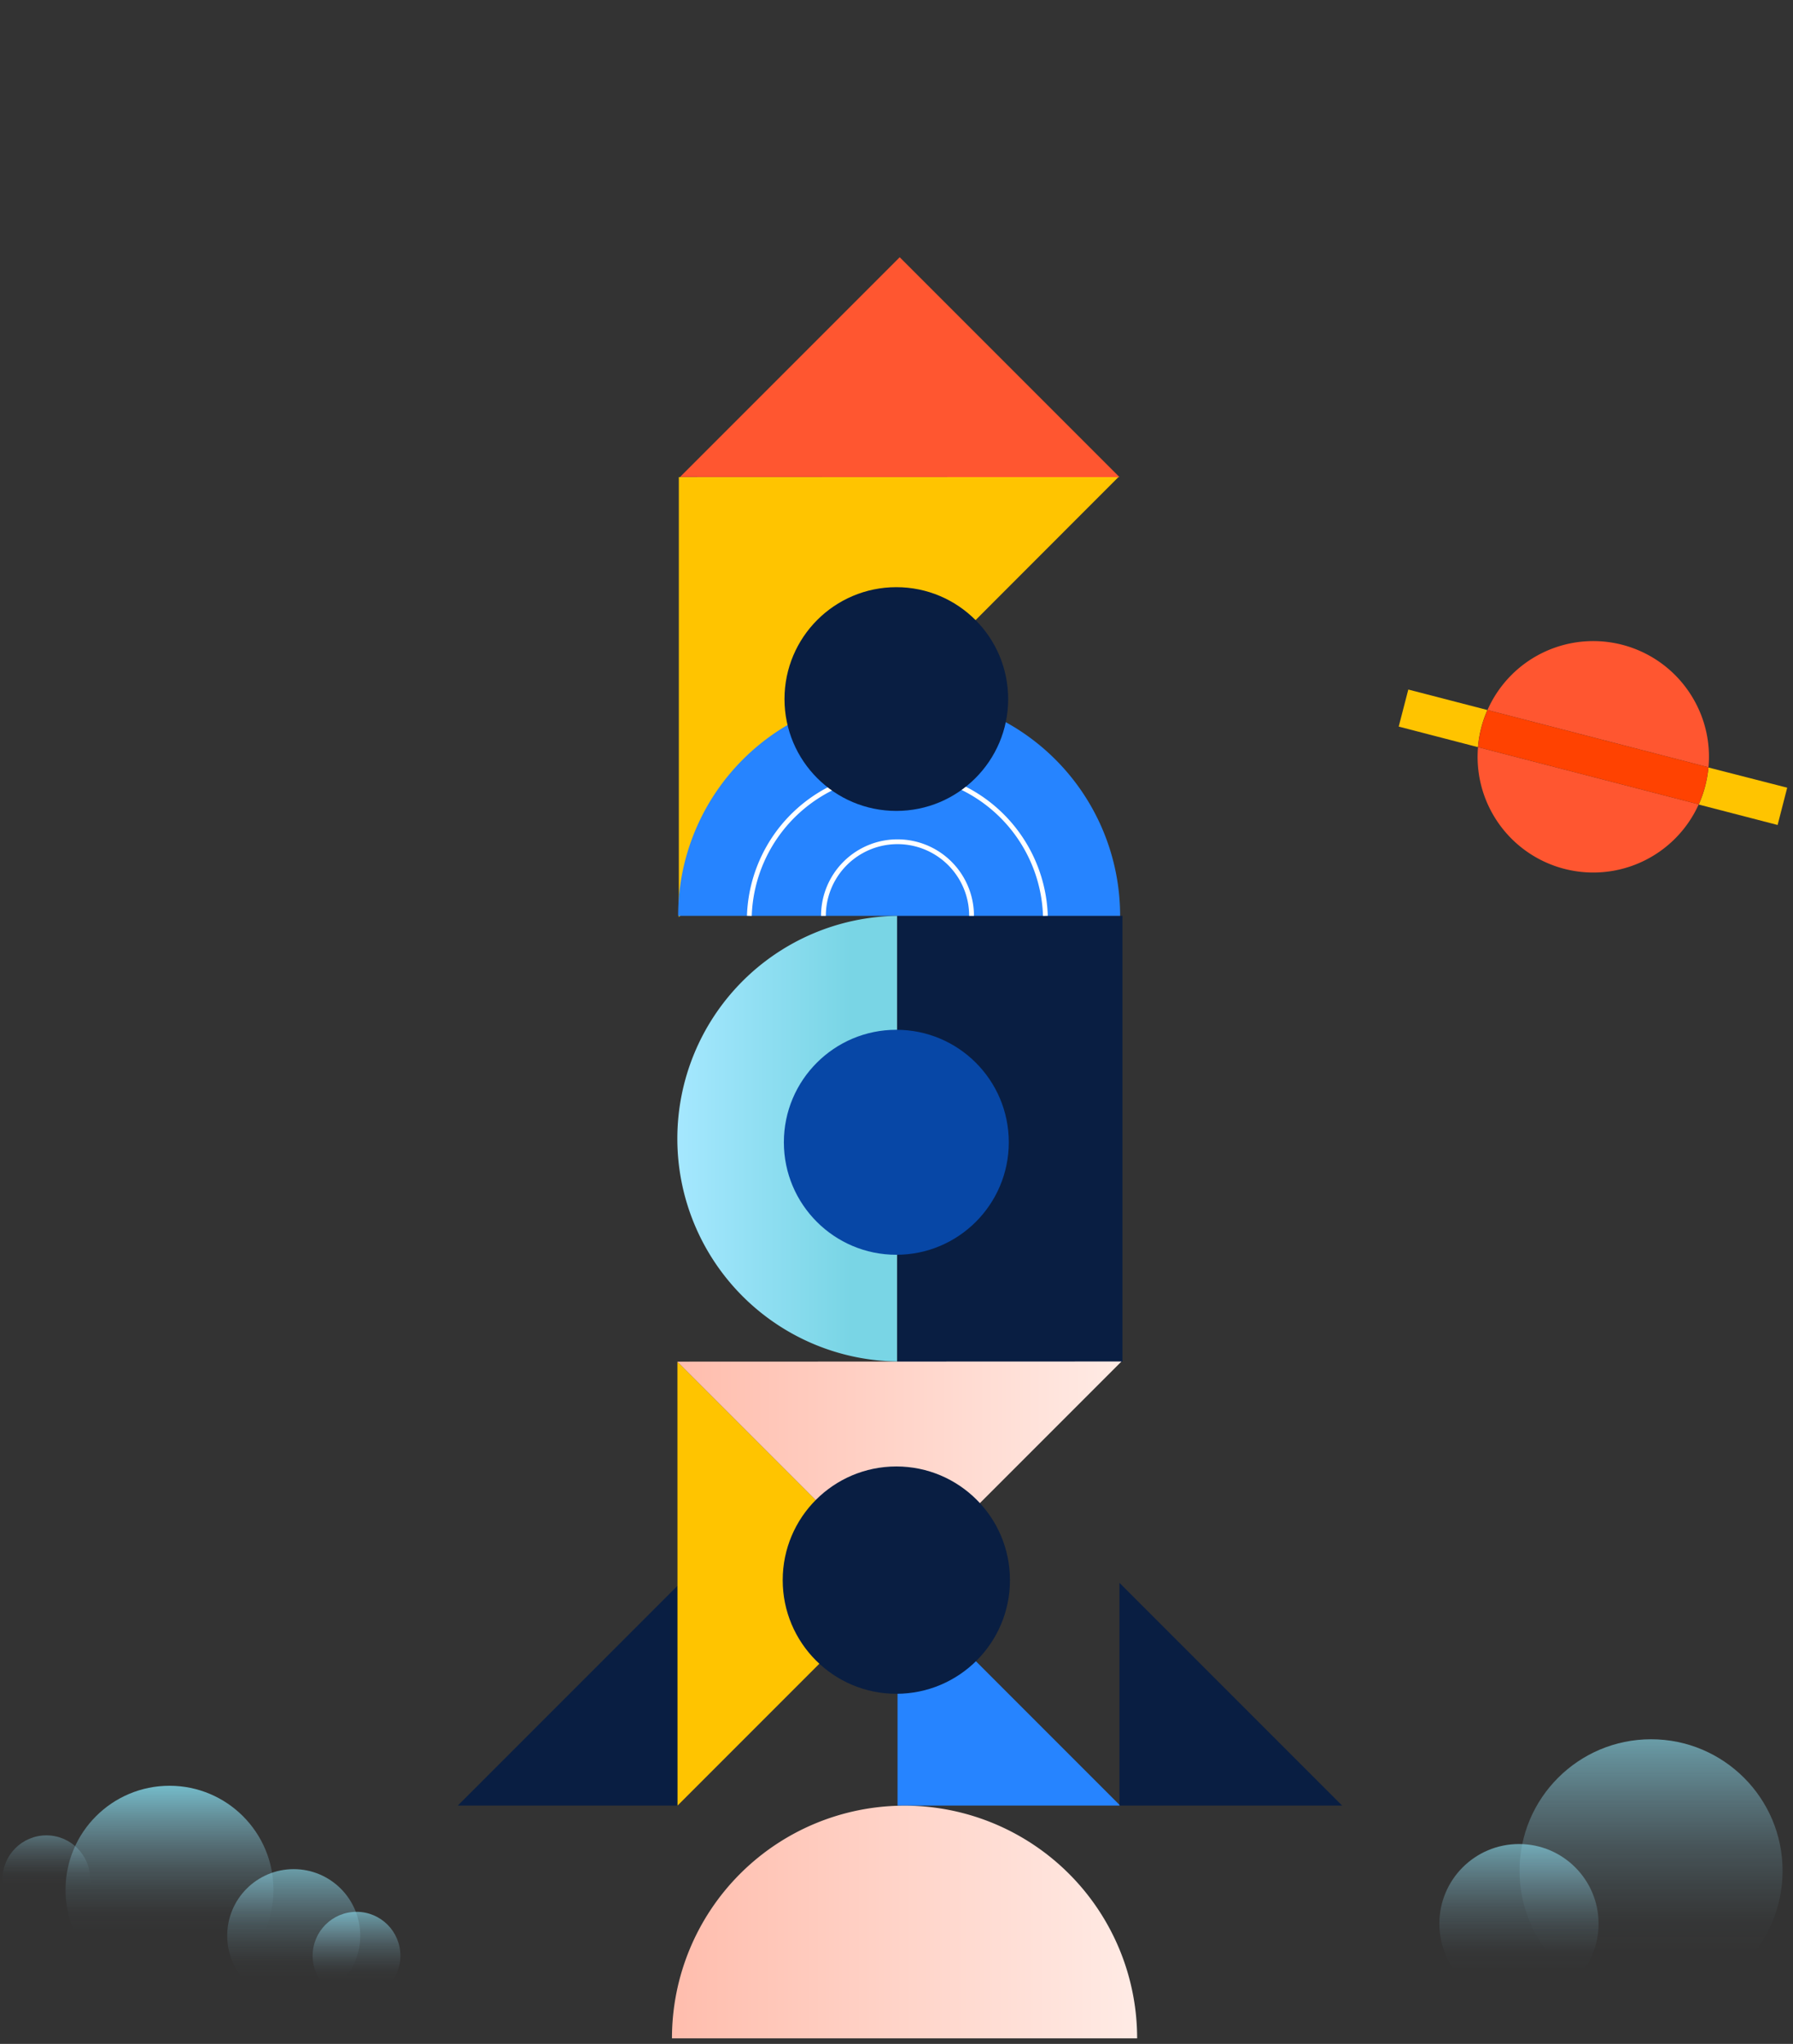 <svg xmlns="http://www.w3.org/2000/svg" xmlns:xlink="http://www.w3.org/1999/xlink" viewBox="0 0 430 490"><rect x="0" y="0" width="430" height="490" fill="#333333" stroke="none"/><defs><style>.cls-1{fill:#ffc400;}.cls-2{fill:#ff5630;}.cls-3{fill:#ff4201;}.cls-4{fill:#091e42;}.cls-5{fill:#2684ff;}.cls-6{fill:url(#linear-gradient);}.cls-7{fill:url(#linear-gradient-2);}.cls-8{fill:none;stroke:#fff;stroke-miterlimit:10;stroke-width:1.15px;}.cls-9{fill:url(#linear-gradient-3);}.cls-10{fill:#0747a6;}.cls-11{fill:url(#linear-gradient-4);}.cls-12{fill:url(#linear-gradient-5);}.cls-13{fill:url(#linear-gradient-6);}.cls-14{fill:url(#linear-gradient-7);}.cls-15{fill:url(#linear-gradient-8);}.cls-16{fill:url(#linear-gradient-9);}</style><linearGradient id="linear-gradient" x1="-6039.04" y1="353.04" x2="-5932.52" y2="353.04" gradientTransform="matrix(-1, 0, 0, 1, -5770.08, 0)" gradientUnits="userSpaceOnUse"><stop offset="0" stop-color="#ffebe5"/><stop offset="1" stop-color="#ffbdad"/></linearGradient><linearGradient id="linear-gradient-2" x1="-4726.18" y1="-2435.61" x2="-4614.62" y2="-2435.61" gradientTransform="translate(-4453.47 -1974.83) rotate(180)" xlink:href="#linear-gradient"/><linearGradient id="linear-gradient-3" x1="-5984.69" y1="272.99" x2="-5931.28" y2="272.99" gradientTransform="matrix(-1, 0, 0, 1, -5769.56, 0)" gradientUnits="userSpaceOnUse"><stop offset="0.21" stop-color="#79d5e5"/><stop offset="1" stop-color="#a6e8ff"/></linearGradient><linearGradient id="linear-gradient-4" x1="395.96" y1="382.97" x2="395.96" y2="468.22" gradientUnits="userSpaceOnUse"><stop offset="0.21" stop-color="#79d5e5"/><stop offset="0.32" stop-color="#84d9eb" stop-opacity="0.77"/><stop offset="0.45" stop-color="#8edef1" stop-opacity="0.53"/><stop offset="0.58" stop-color="#97e1f6" stop-opacity="0.34"/><stop offset="0.7" stop-color="#9de4fa" stop-opacity="0.19"/><stop offset="0.81" stop-color="#a2e6fd" stop-opacity="0.09"/><stop offset="0.91" stop-color="#a5e8fe" stop-opacity="0.02"/><stop offset="1" stop-color="#a6e8ff" stop-opacity="0"/></linearGradient><linearGradient id="linear-gradient-5" x1="70.44" y1="430.92" x2="70.44" y2="474.03" xlink:href="#linear-gradient-4"/><linearGradient id="linear-gradient-6" x1="40.65" y1="413.78" x2="40.65" y2="462.74" xlink:href="#linear-gradient-4"/><linearGradient id="linear-gradient-7" x1="364.28" y1="422.36" x2="364.28" y2="472.26" xlink:href="#linear-gradient-4"/><linearGradient id="linear-gradient-8" x1="85.5" y1="447.46" x2="85.5" y2="474.96" xlink:href="#linear-gradient-4"/><linearGradient id="linear-gradient-9" x1="11.12" y1="424.19" x2="11.12" y2="451.69" xlink:href="#linear-gradient-4"/></defs><title>SMT-2294-hero-rocket</title><g id="Layer_8" data-name="Layer 8"><path class="cls-1" d="M428.61,188.84,409.72,184a28,28,0,0,1-2.33,8.88l18.92,4.9Z"/><path class="cls-1" d="M337.74,165.31l-2.3,8.88,19,4.93a28,28,0,0,1,2.27-8.9Z"/><path class="cls-2" d="M406,167.37a27.73,27.73,0,0,0-49.27,2.85l53,13.73A27.56,27.56,0,0,0,406,167.37Z"/><path class="cls-2" d="M358.19,195.51a27.74,27.74,0,0,0,49.2-2.68l-52.93-13.71A27.67,27.67,0,0,0,358.19,195.51Z"/><path class="cls-3" d="M356.73,170.22a28,28,0,0,0-2.27,8.9l52.93,13.71a28,28,0,0,0,2.33-8.88Z"/><rect class="cls-4" x="188.73" y="246.02" width="106.92" height="53.99" transform="translate(515.21 30.82) rotate(90)"/><polygon class="cls-5" points="268.65 432.87 215.25 379.47 215.25 432.87 268.65 432.87"/><polygon class="cls-4" points="321.87 432.87 268.47 379.47 268.47 432.87 321.87 432.87"/><polygon class="cls-4" points="109.78 432.87 162.5 380.15 162.5 432.87 109.78 432.87"/><polygon class="cls-1" points="162.46 326.46 215.68 379.68 162.49 432.87 162.46 326.46"/><polyline class="cls-2" points="163.09 114.35 215.77 61.67 268.49 114.39"/><polyline class="cls-6" points="162.44 326.44 215.68 379.68 268.96 326.4"/><path class="cls-7" d="M161.15,488.67a55.78,55.78,0,1,1,111.56,0"/><polygon class="cls-1" points="162.8 114.38 268.22 114.38 162.8 219.87 162.8 114.38"/><path class="cls-5" d="M268.63,219.56a53,53,0,0,0-106,0"/><path class="cls-8" d="M250.71,219.56a35.52,35.52,0,0,0-71,0"/><path class="cls-8" d="M233,219.56a17.76,17.76,0,0,0-35.52,0"/><path class="cls-9" d="M215.13,219.57a53.42,53.42,0,0,0,0,106.83"/><circle class="cls-10" cx="214.96" cy="273.85" r="26.97"/><circle class="cls-4" cx="214.96" cy="167.59" r="26.82"/><circle class="cls-11" cx="395.96" cy="448.51" r="31.54"/><circle class="cls-12" cx="70.44" cy="464.06" r="15.95"/><circle class="cls-13" cx="40.65" cy="453.05" r="24.93"/><circle class="cls-14" cx="364.28" cy="461.18" r="19.09"/><circle class="cls-15" cx="85.5" cy="468.86" r="10.52"/><circle class="cls-16" cx="11.12" cy="450.53" r="10.52"/><circle class="cls-4" cx="214.96" cy="378.82" r="27.25"/></g></svg>